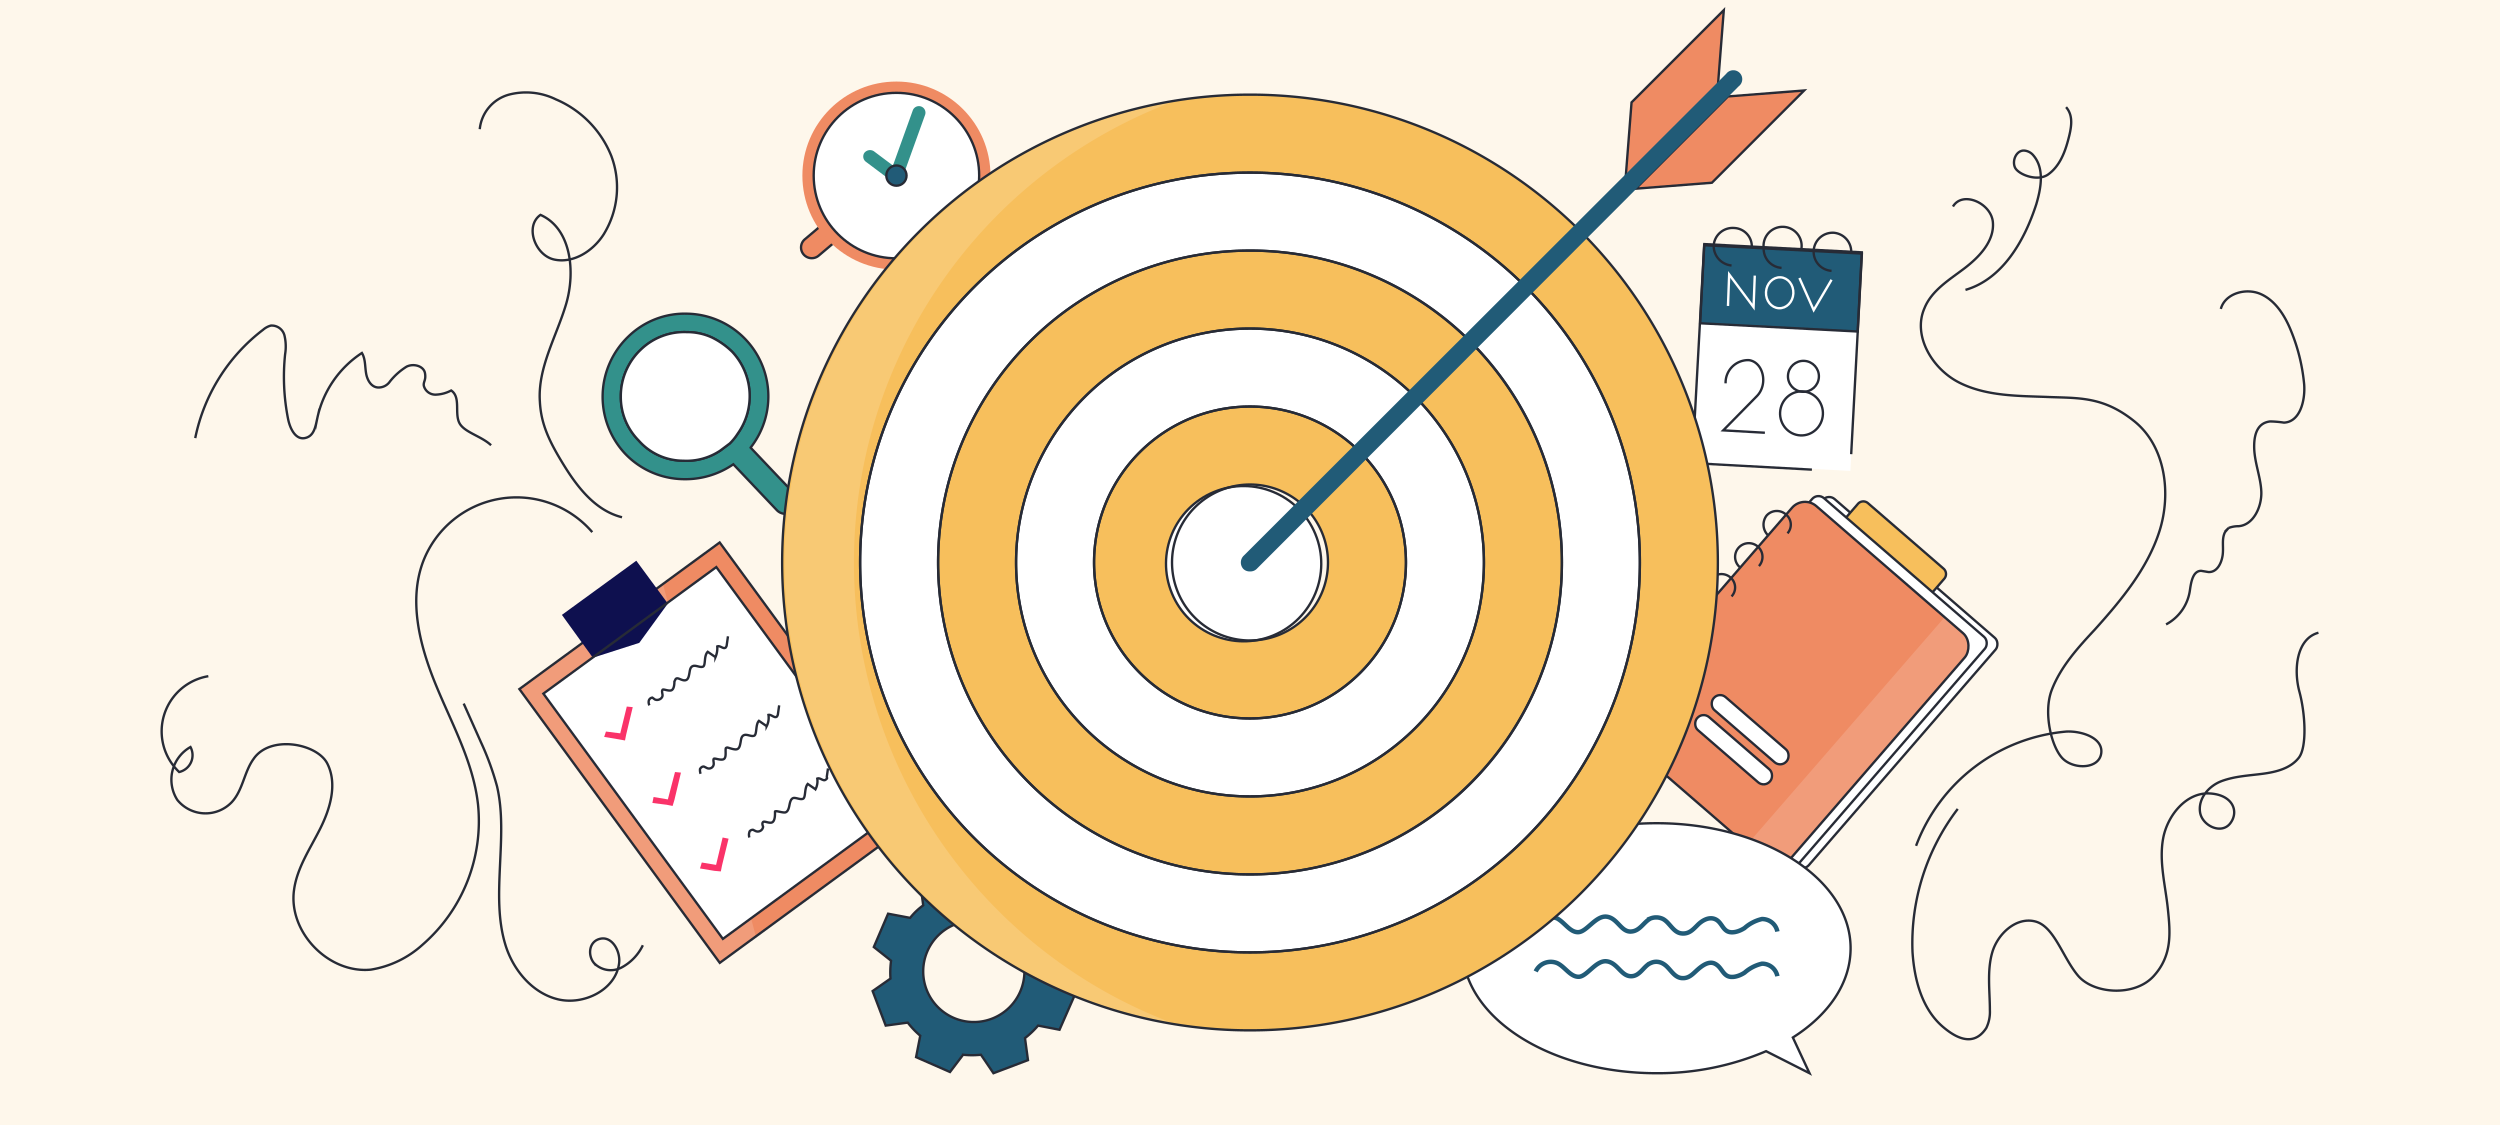 <svg id="Capa_2" data-name="Capa 2" xmlns="http://www.w3.org/2000/svg" viewBox="0 0 420 189"><defs><style>.cls-1{fill:#fef7eb;}.cls-2,.cls-8{fill:#ef8b63;}.cls-3,.cls-4,.cls-9{fill:#fff;}.cls-4{opacity:0.15;}.cls-13,.cls-15,.cls-5{fill:none;}.cls-11,.cls-12,.cls-14,.cls-5,.cls-8,.cls-9{stroke:#272b36;}.cls-11,.cls-12,.cls-13,.cls-14,.cls-15,.cls-5,.cls-8,.cls-9{stroke-miterlimit:10;}.cls-11,.cls-12,.cls-13,.cls-14,.cls-5,.cls-8,.cls-9{stroke-width:0.4px;}.cls-6{fill:#0e104f;}.cls-7{fill:#fa3369;}.cls-10,.cls-12{fill:#33918b;}.cls-11,.cls-17{fill:#215b77;}.cls-13{stroke:#fff;}.cls-14,.cls-16{fill:#f7bf5c;}.cls-15{stroke:#215b77;stroke-width:0.75px;}</style></defs><rect class="cls-1" width="420" height="189"/><rect class="cls-2" x="100.1" y="98" width="41.7" height="57" transform="translate(-51.4 95.8) rotate(-36.2)"/><rect class="cls-3" x="102.9" y="101" width="36" height="51.06" transform="translate(-51.4 95.8) rotate(-36.2)"/><polygon class="cls-4" points="87.3 115.8 120.9 161.8 127 157.4 111.4 98.2 87.3 115.8"/><rect class="cls-5" x="100.1" y="98" width="41.7" height="57" transform="translate(-51.4 95.8) rotate(-36.2)"/><polygon class="cls-6" points="112.2 101.4 107.4 108 99.6 110.5 94.4 103.3 106.9 94.2 112.2 101.4"/><rect class="cls-5" x="102.9" y="101" width="36" height="51.06" transform="translate(-51.4 95.8) rotate(-36.2)"/><polygon class="cls-7" points="104.2 123.2 105.3 118.7 106.3 118.8 105.2 123.4 105 124.4 103.9 124.2 101.5 123.8 101.8 122.9 104.2 123.2"/><polygon class="cls-7" points="112.2 134.3 113.4 129.7 114.4 129.8 113.3 134.4 113 135.4 112 135.2 109.6 134.9 109.8 133.9 112.2 134.3"/><polygon class="cls-7" points="120.3 145.3 121.4 140.7 122.4 140.9 121.3 145.4 121.1 146.4 120 146.3 117.6 145.9 117.9 144.9 120.3 145.3"/><path class="cls-5" d="M109.1,118.5a1.2,1.2,0,0,1-.1-.8.7.7,0,0,1,.6-.5l.4.3c.6.3,1.4-.2,1.3-.8s-.1-.6,0-.8.9.2,1.4.1.6-.9.6-1.5l.2-.4c.3-.4.9.2,1.5.2s.7-.6.8-1.1.1-1.1.6-1.3,1.2.3,1.7.1.1-1.8.8-2.5l1.3.9a3.8,3.8,0,0,0,.3-1.8c.5-.2,1,.5,1.4.2a.8.8,0,0,0,.2-.5l.2-1.4"/><path class="cls-5" d="M117.7,130a1.9,1.9,0,0,1-.1-.8c.1-.2.4-.5.7-.4l.4.2a.8.8,0,0,0,1.2-.8c0-.2-.1-.5,0-.7s.9.2,1.5.1.5-.9.5-1.5.1-.4.2-.5.9.3,1.5.3.7-.6.8-1.1.1-1.1.6-1.3,1.2.3,1.7.1.2-1.9.8-2.5l1.3.9a3.1,3.1,0,0,0,.3-1.9c.5-.1,1,.6,1.4.3a.8.8,0,0,0,.2-.5l.2-1.4"/><path class="cls-5" d="M125.9,140.7a1.4,1.4,0,0,1,0-.9c0-.2.3-.4.6-.4l.4.2a.9.9,0,0,0,1.3-.7c-.1-.3-.2-.6,0-.8s.9.2,1.4.1.6-.9.6-1.5,0-.3.1-.4,1,.2,1.5.2.7-.6.8-1.1.2-1.1.6-1.3,1.2.3,1.7.1.2-1.8.8-2.5l1.3.9a2.9,2.9,0,0,0,.3-1.8c.5-.2,1,.5,1.4.2s.2-.3.2-.5l.2-1.4"/><path class="cls-8" d="M153.2,40h0a1.8,1.8,0,0,1,1.8,1.8v7.9a0,0,0,0,1,0,0h-3.5a0,0,0,0,1,0,0V41.7A1.8,1.8,0,0,1,153.2,40Z" transform="translate(311.8 61.6) rotate(169.8)"/><path class="cls-8" d="M137.1,34.8h3.5a0,0,0,0,1,0,0v7.9a1.8,1.8,0,0,1-1.8,1.8h0a1.8,1.8,0,0,1-1.8-1.8V34.8A0,0,0,0,1,137.1,34.8Z" transform="translate(79.4 -92) rotate(49.8)"/><circle class="cls-2" cx="150.6" cy="29.5" r="15.8"/><circle class="cls-9" cx="150.6" cy="29.5" r="13.9"/><path class="cls-10" d="M151.5,17.7h2.2a0,0,0,0,1,0,0V29.1a1.1,1.1,0,0,1-1.1,1.1h0a1.1,1.1,0,0,1-1.1-1.1V17.7A0,0,0,0,1,151.5,17.7Z" transform="translate(288.1 98) rotate(-160.2)"/><path class="cls-10" d="M149.9,30.5l1.3-1.8-4.4-3.3a1.2,1.2,0,0,0-1.6.3h0a1.1,1.1,0,0,0,.3,1.5Z"/><circle class="cls-11" cx="150.6" cy="29.5" r="1.7"/><path class="cls-12" d="M105.6,56.5a14,14,0,0,0-.6,19.7,13.8,13.8,0,0,0,9.7,4.3,14.2,14.2,0,0,0,8.5-2.5l7.3,7.7a2,2,0,0,0,2.8.1,2,2,0,0,0,.1-2.9l-7.3-7.7a13.9,13.9,0,0,0-10.6-22.5A13.6,13.6,0,0,0,105.6,56.5ZM123,59.1a10.9,10.9,0,0,1,.9,13.8,9.1,9.1,0,0,1-1.3,1.6L121,75.7a10.2,10.2,0,0,1-6.2,1.7,10,10,0,0,1-7.5-3.4,10.4,10.4,0,0,1-3-7.4,10.8,10.8,0,0,1,3.4-7.9,10.5,10.5,0,0,1,7.7-2.9,9.9,9.9,0,0,1,4.2.9A13.1,13.1,0,0,1,123,59.1Z"/><path class="cls-9" d="M115.4,55.8a9.9,9.9,0,0,1,4.2.9,13.1,13.1,0,0,1,3.4,2.4,10.9,10.9,0,0,1,.9,13.8,9.1,9.1,0,0,1-1.3,1.6L121,75.7a10.2,10.2,0,0,1-6.2,1.7,10,10,0,0,1-7.5-3.4,10.4,10.4,0,0,1-3-7.4,10.8,10.8,0,0,1,3.4-7.9A10.5,10.5,0,0,1,115.4,55.8Z"/><rect class="cls-3" x="285.3" y="41.8" width="26.5" height="36.7" transform="translate(3.6 -15.6) rotate(3)"/><rect class="cls-11" x="285.9" y="41.8" width="26.5" height="13.32" transform="translate(3 -15.7) rotate(3)"/><path class="cls-5" d="M290.9,44.6a3.3,3.3,0,0,1-3-3.4,3.2,3.2,0,0,1,3.4-2.9,3.1,3.1,0,0,1,3,3.3"/><path class="cls-5" d="M299.3,45a3.2,3.2,0,0,1-3-3.3,3.2,3.2,0,1,1,6.3.3"/><path class="cls-5" d="M307.7,45.5a3.2,3.2,0,0,1-3-3.4,3.2,3.2,0,0,1,3.3-3,3.2,3.2,0,0,1,3,3.4"/><polyline class="cls-13" points="290.3 51.4 290.5 46.1 294.6 51.6 294.8 46.3"/><polyline class="cls-13" points="302.3 46.7 304.7 52.1 307.7 47"/><ellipse class="cls-13" cx="299.1" cy="49.2" rx="2.6" ry="2.3" transform="translate(234.2 345.3) rotate(-87)"/><ellipse class="cls-5" cx="302.8" cy="69.5" rx="3.7" ry="3.6" transform="translate(217.4 368.2) rotate(-87)"/><ellipse class="cls-5" cx="303.1" cy="63.2" rx="2.6" ry="2.6" transform="translate(224 362.6) rotate(-87)"/><path class="cls-5" d="M296.5,72.7l-7-.4,5.7-5.8c1.9-2,1-5.7-1.4-6h-.2a3.8,3.8,0,0,0-3.7,3.9"/><polyline class="cls-5" points="304.4 78.9 284.3 77.8 286.3 41.2 312.8 42.6 311 76.3"/><path class="cls-11" d="M177.6,162l3.1-2.1-2.2-5.7-3.7.5a11,11,0,0,0-2.1-2.2l.7-3.7-5.7-2.5-2.2,3a15.8,15.8,0,0,0-3.1-.1l-2-3-5.8,2.2.5,3.7a11,11,0,0,0-2.2,2.1l-3.7-.7-2.4,5.6,2.9,2.3a15.1,15.1,0,0,0-.1,3l-3,2.1,2.2,5.8,3.7-.5a14.5,14.5,0,0,0,2.1,2.2l-.7,3.6,5.7,2.5,2.2-2.9a15,15,0,0,0,3,0l2.1,3.1,5.8-2.2-.5-3.7a14.5,14.5,0,0,0,2.2-2.1l3.6.7,2.5-5.7-2.9-2.2A16,16,0,0,0,177.6,162Zm-14,9.7a8.5,8.5,0,1,1,8.5-8.5A8.5,8.5,0,0,1,163.6,171.7Z"/><rect class="cls-9" x="285.8" y="89.3" width="38.4" height="50.73" rx="1.4" transform="translate(149.6 -171.7) rotate(40.9)"/><path class="cls-14" d="M295.1,83.9h16.8a1.2,1.2,0,0,1,1.2,1.2v49.6a0,0,0,0,1,0,0H293.9a0,0,0,0,1,0,0V85.1A1.2,1.2,0,0,1,295.1,83.9Z" transform="translate(145.7 -172.1) rotate(40.9)"/><rect class="cls-9" x="284" y="89.2" width="38.4" height="50.73" rx="1.4" transform="translate(149.1 -170.6) rotate(40.9)"/><rect class="cls-2" x="281.6" y="89.5" width="38.4" height="50.73" rx="2.9" transform="translate(148.7 -168.9) rotate(40.9)"/><path class="cls-4" d="M326.6,103.8l-33,38-.2.3,3,2.6a2.9,2.9,0,0,0,4.1-.3l29.4-33.9a2.9,2.9,0,0,0-.3-4.1Z"/><path class="cls-5" d="M297,89.9a2.5,2.5,0,0,1-.2-3.3,2.3,2.3,0,0,1,3.2-.2,2.2,2.2,0,0,1,.3,3.2"/><path class="cls-5" d="M292.3,95.3a2.3,2.3,0,1,1,3.2-.2"/><path class="cls-5" d="M287.7,100.5a2.3,2.3,0,0,1-.2-3.3,2.3,2.3,0,0,1,3.2-.2,2.2,2.2,0,0,1,.2,3.2"/><path class="cls-5" d="M273.4,117.2a2.2,2.2,0,0,1-.3-3.2,2.4,2.4,0,0,1,3.3-.3,2.5,2.5,0,0,1,.2,3.3"/><rect class="cls-9" x="285.9" y="121.2" width="16.2" height="2.88" rx="1.4" transform="translate(152.1 -162.6) rotate(40.9)"/><rect class="cls-9" x="283.1" y="124.5" width="16.2" height="2.88" rx="1.4" transform="translate(153.6 -159.9) rotate(40.9)"/><rect class="cls-5" x="281.6" y="89.5" width="38.4" height="50.73" rx="2.9" transform="translate(148.7 -168.9) rotate(40.9)"/><path class="cls-5" d="M282.8,106.3a2.5,2.5,0,0,1-.2-3.3,2.3,2.3,0,0,1,3.2-.2,2.2,2.2,0,0,1,.3,3.2"/><path class="cls-5" d="M278.1,111.7a2.3,2.3,0,1,1,3.2-.2"/><path class="cls-9" d="M245.7,159.3c0,11.6,14.6,21,32.6,21a46.1,46.1,0,0,0,18.4-3.7l7.3,3.7-2.8-6c6-3.8,9.7-9.1,9.7-15,0-11.6-14.6-21-32.6-21S245.7,147.7,245.7,159.3Z"/><path class="cls-15" d="M258,163.2a2.8,2.8,0,0,1,3.6-1.4c1.3.6,2.2,2.3,3.6,2.3s2.9-2.8,4.7-2.6,2.4,2.4,4,2.5,2.2-1.7,3.4-2.2a2.2,2.2,0,0,1,2.1.1c1.1.6,1.7,2.2,3,2.4s2-.7,2.8-1.4,1.9-1.5,2.9-1,1.2,1.5,2,2,2.1.1,3-.5a6.7,6.7,0,0,1,2.9-1.5,2.6,2.6,0,0,1,2.6,2.1"/><path class="cls-15" d="M258,155.7a2.8,2.8,0,0,1,3.6-1.4c1.3.7,2.2,2.4,3.6,2.3s2.9-2.8,4.7-2.6,2.4,2.5,4,2.5,2.2-1.6,3.4-2.2a2.6,2.6,0,0,1,2.1.1c1.1.6,1.7,2.2,3,2.4s2-.6,2.8-1.4,1.9-1.4,2.9-1,1.2,1.5,2,2,2.1.1,3-.5a6.7,6.7,0,0,1,2.9-1.5,2.6,2.6,0,0,1,2.6,2.1"/><path class="cls-16" d="M210,15.9a78.6,78.6,0,1,0,78.6,78.6A78.6,78.6,0,0,0,210,15.9ZM210,160a65.5,65.5,0,1,1,65.5-65.5A65.5,65.5,0,0,1,210,160Z"/><path class="cls-3" d="M210,29a65.5,65.5,0,1,0,65.5,65.5A65.5,65.5,0,0,0,210,29Zm0,117.9a52.4,52.4,0,1,1,52.4-52.4A52.3,52.3,0,0,1,210,146.9Z"/><path class="cls-16" d="M210,42.1a52.4,52.4,0,1,0,52.4,52.4A52.3,52.3,0,0,0,210,42.1Zm0,91.7a39.3,39.3,0,1,1,39.3-39.3A39.3,39.3,0,0,1,210,133.8Z"/><path class="cls-3" d="M210,55.2a39.3,39.3,0,1,0,39.3,39.3A39.3,39.3,0,0,0,210,55.2Zm0,65.5a26.2,26.2,0,1,1,26.2-26.2A26.2,26.2,0,0,1,210,120.7Z"/><path class="cls-16" d="M210,68.3a26.2,26.2,0,1,0,26.2,26.2A26.2,26.2,0,0,0,210,68.3Zm0,39.3a13.1,13.1,0,1,1,13.1-13.1A13.1,13.1,0,0,1,210,107.6Z"/><circle class="cls-3" cx="210" cy="94.5" r="13.1" transform="matrix(0.92, -0.38, 0.38, 0.92, -20.18, 87.56)"/><polygon class="cls-8" points="273.1 30 274.1 17.2 289.6 1.7 288.6 14.5 273.1 30"/><polygon class="cls-8" points="274.8 31.7 287.6 30.7 303.1 15.2 290.3 16.2 274.8 31.7"/><path class="cls-4" d="M197.3,172a78.6,78.6,0,0,1,0-155,82.7,82.7,0,0,0,0,155Z"/><path class="cls-5" d="M210,15.9a78.6,78.6,0,1,0,78.6,78.6A78.6,78.6,0,0,0,210,15.9ZM210,160a65.5,65.5,0,1,1,65.5-65.5A65.5,65.5,0,0,1,210,160Z"/><path class="cls-5" d="M210,29a65.5,65.5,0,1,0,65.5,65.5A65.5,65.5,0,0,0,210,29Zm0,117.9a52.4,52.4,0,1,1,52.4-52.4A52.3,52.3,0,0,1,210,146.9Z"/><path class="cls-5" d="M210,42.1a52.4,52.4,0,1,0,52.4,52.4A52.3,52.3,0,0,0,210,42.1Zm0,91.7a39.3,39.3,0,1,1,39.3-39.3A39.3,39.3,0,0,1,210,133.8Z"/><path class="cls-5" d="M210,55.2a39.3,39.3,0,1,0,39.3,39.3A39.3,39.3,0,0,0,210,55.2Zm0,65.5a26.2,26.2,0,1,1,26.2-26.2A26.2,26.2,0,0,1,210,120.7Z"/><path class="cls-5" d="M210,68.3a26.2,26.2,0,1,0,26.2,26.2A26.2,26.2,0,0,0,210,68.3Zm0,39.3a13.1,13.1,0,1,1,13.1-13.1A13.1,13.1,0,0,1,210,107.6Z"/><circle class="cls-5" cx="210" cy="94.5" r="13.1" transform="matrix(0.92, -0.38, 0.38, 0.92, -20.18, 87.56)"/><path class="cls-17" d="M210,96a1.5,1.5,0,0,1-1.1-.4,1.6,1.6,0,0,1,0-2.2l81.1-81a1.5,1.5,0,1,1,2.1,2.1l-81,81.1A1.5,1.5,0,0,1,210,96Z"/><path class="cls-5" d="M321.9,142.1a29.7,29.7,0,0,1,25.3-19.2c2.6-.1,6.2,1.1,5.8,3.7s-4.5,2.7-6.4.9-3.4-7.7-1.9-11.6,4.4-7.1,7.2-10.1c4.5-5,8.9-10.3,10.9-16.6s1-14.2-4.2-18.4-9.3-3.9-14.4-4.1-10.4-.1-15-2.4-7.9-7.9-5.9-12.5c1.2-3,4.2-4.8,6.7-6.7s5.1-4.6,4.8-7.8-5.1-5.3-6.7-2.6"/><path class="cls-5" d="M328.9,135.9a37.2,37.2,0,0,0-7.6,24c.3,4.7,1.6,9.6,5.1,12.6s5.8,2.5,7.3.2a6.2,6.2,0,0,0,.6-3c0-3.2-.5-6.6.4-9.7s4-6,7.2-5.2,4.6,6,7.2,9.1,9.5,3.6,12.7.1,2.8-7.4,2.4-11.3-1.5-7.9-.8-11.8,3.9-7.8,7.8-7.6,5,3,3.5,5-4.8.4-5.1-1.9,1.5-4.4,3.7-5.2,4.5-.9,6.8-1.2,4.7-.9,6.1-2.7,1.1-7.4.1-11.1-.5-8.9,3.2-9.9"/><path class="cls-5" d="M330.2,48.7c6.2-1.8,9.9-8.2,11.9-14.4.8-2.7,1.4-6-.5-8.2a2.2,2.2,0,0,0-1.5-.8c-1.3-.1-2.1,1.6-1.6,2.8s3.8,2.5,5.6,1.2,2.7-3.4,3.3-5.6,1-4.2-.3-5.7"/><path class="cls-5" d="M104.5,86.9c-4.4-1.1-7.4-4.9-9.8-8.8s-3.8-6.8-4-10.6c-.4-5.7,2.8-11,4.4-16.4s.9-12.7-4.3-15c-2.7,1.9-.9,6.8,2.3,7.5s6.5-1.4,8.3-4.2a15,15,0,0,0,1.3-13.2,17.3,17.3,0,0,0-9.3-9.5,11.4,11.4,0,0,0-7.9-.8,6.7,6.7,0,0,0-4.9,5.8"/><path class="cls-5" d="M99.5,89.4a16.8,16.8,0,0,0-28.4,4.9c-2.5,6.6-.6,14.1,2.1,20.7s6.3,13,7.1,20.1A27.5,27.5,0,0,1,71,158.7a16.9,16.9,0,0,1-8.7,4.2c-7.1.7-13.9-6.3-12.9-13.4.5-3.7,2.7-6.9,4.4-10.3s2.9-7.5,1.2-10.9-9.6-4.9-12.4-.8c-1.6,2.2-1.8,5.3-3.7,7.3a6.1,6.1,0,0,1-9.1-.4,6.3,6.3,0,0,1,2.2-8.9,2.9,2.9,0,0,1-1.9,4.2A9.4,9.4,0,0,1,35,113.6"/><path class="cls-5" d="M77.9,118.2l2.9,6.5a46.6,46.6,0,0,1,2.7,7.4c1,4.3.7,8.8.5,13.3s-.4,9,.9,13.3,4.6,8.2,8.9,9.2,9.6-1.6,10.2-6c.3-2-1.1-4.6-3.1-4.2s-2.2,2.8-1.1,4.1a3.9,3.9,0,0,0,4.7.7,8.3,8.3,0,0,0,3.5-3.7"/><path class="cls-5" d="M32.8,73.6A30.5,30.5,0,0,1,44.2,55.4a3.3,3.3,0,0,1,1.3-.7,2.2,2.2,0,0,1,2.3,1.7,8,8,0,0,1,.1,3.1,36.3,36.3,0,0,0,.5,10.9c.3,1.5,1.2,3.5,2.8,3.2s1.8-2,2.1-3.3a17.4,17.4,0,0,1,7.5-11c.6,1,.5,2.2.7,3.4s.9,2.4,2.1,2.4a2.3,2.3,0,0,0,1.9-1,11,11,0,0,1,2.8-2.5c1.2-.6,2.9-.1,3.1,1.1s-.3,1.4-.2,2.1a2,2,0,0,0,2,1.5,5.9,5.9,0,0,0,2.6-.7c1.6,1.1.6,3.6,1.3,5.3s3.7,2.3,5.4,3.9"/><path class="cls-5" d="M363.9,104.9a7.7,7.7,0,0,0,4-5.7c.2-1.4.5-3.3,1.9-3.3l1.2.2c1.4.1,2.2-1.4,2.4-2.8s-.2-2.7.4-3.9l.6-.7a4.7,4.7,0,0,1,1.7-.3c2.5-.2,3.9-3.3,3.8-5.8s-1.2-5-1.2-7.6.9-4,2.7-4.2a17.9,17.9,0,0,1,2.3.2c2.7-.1,3.6-3.7,3.4-6.4a31.2,31.2,0,0,0-2.2-9c-1-2.5-2.6-5.1-5.1-6.2s-6-.1-6.7,2.5"/></svg>